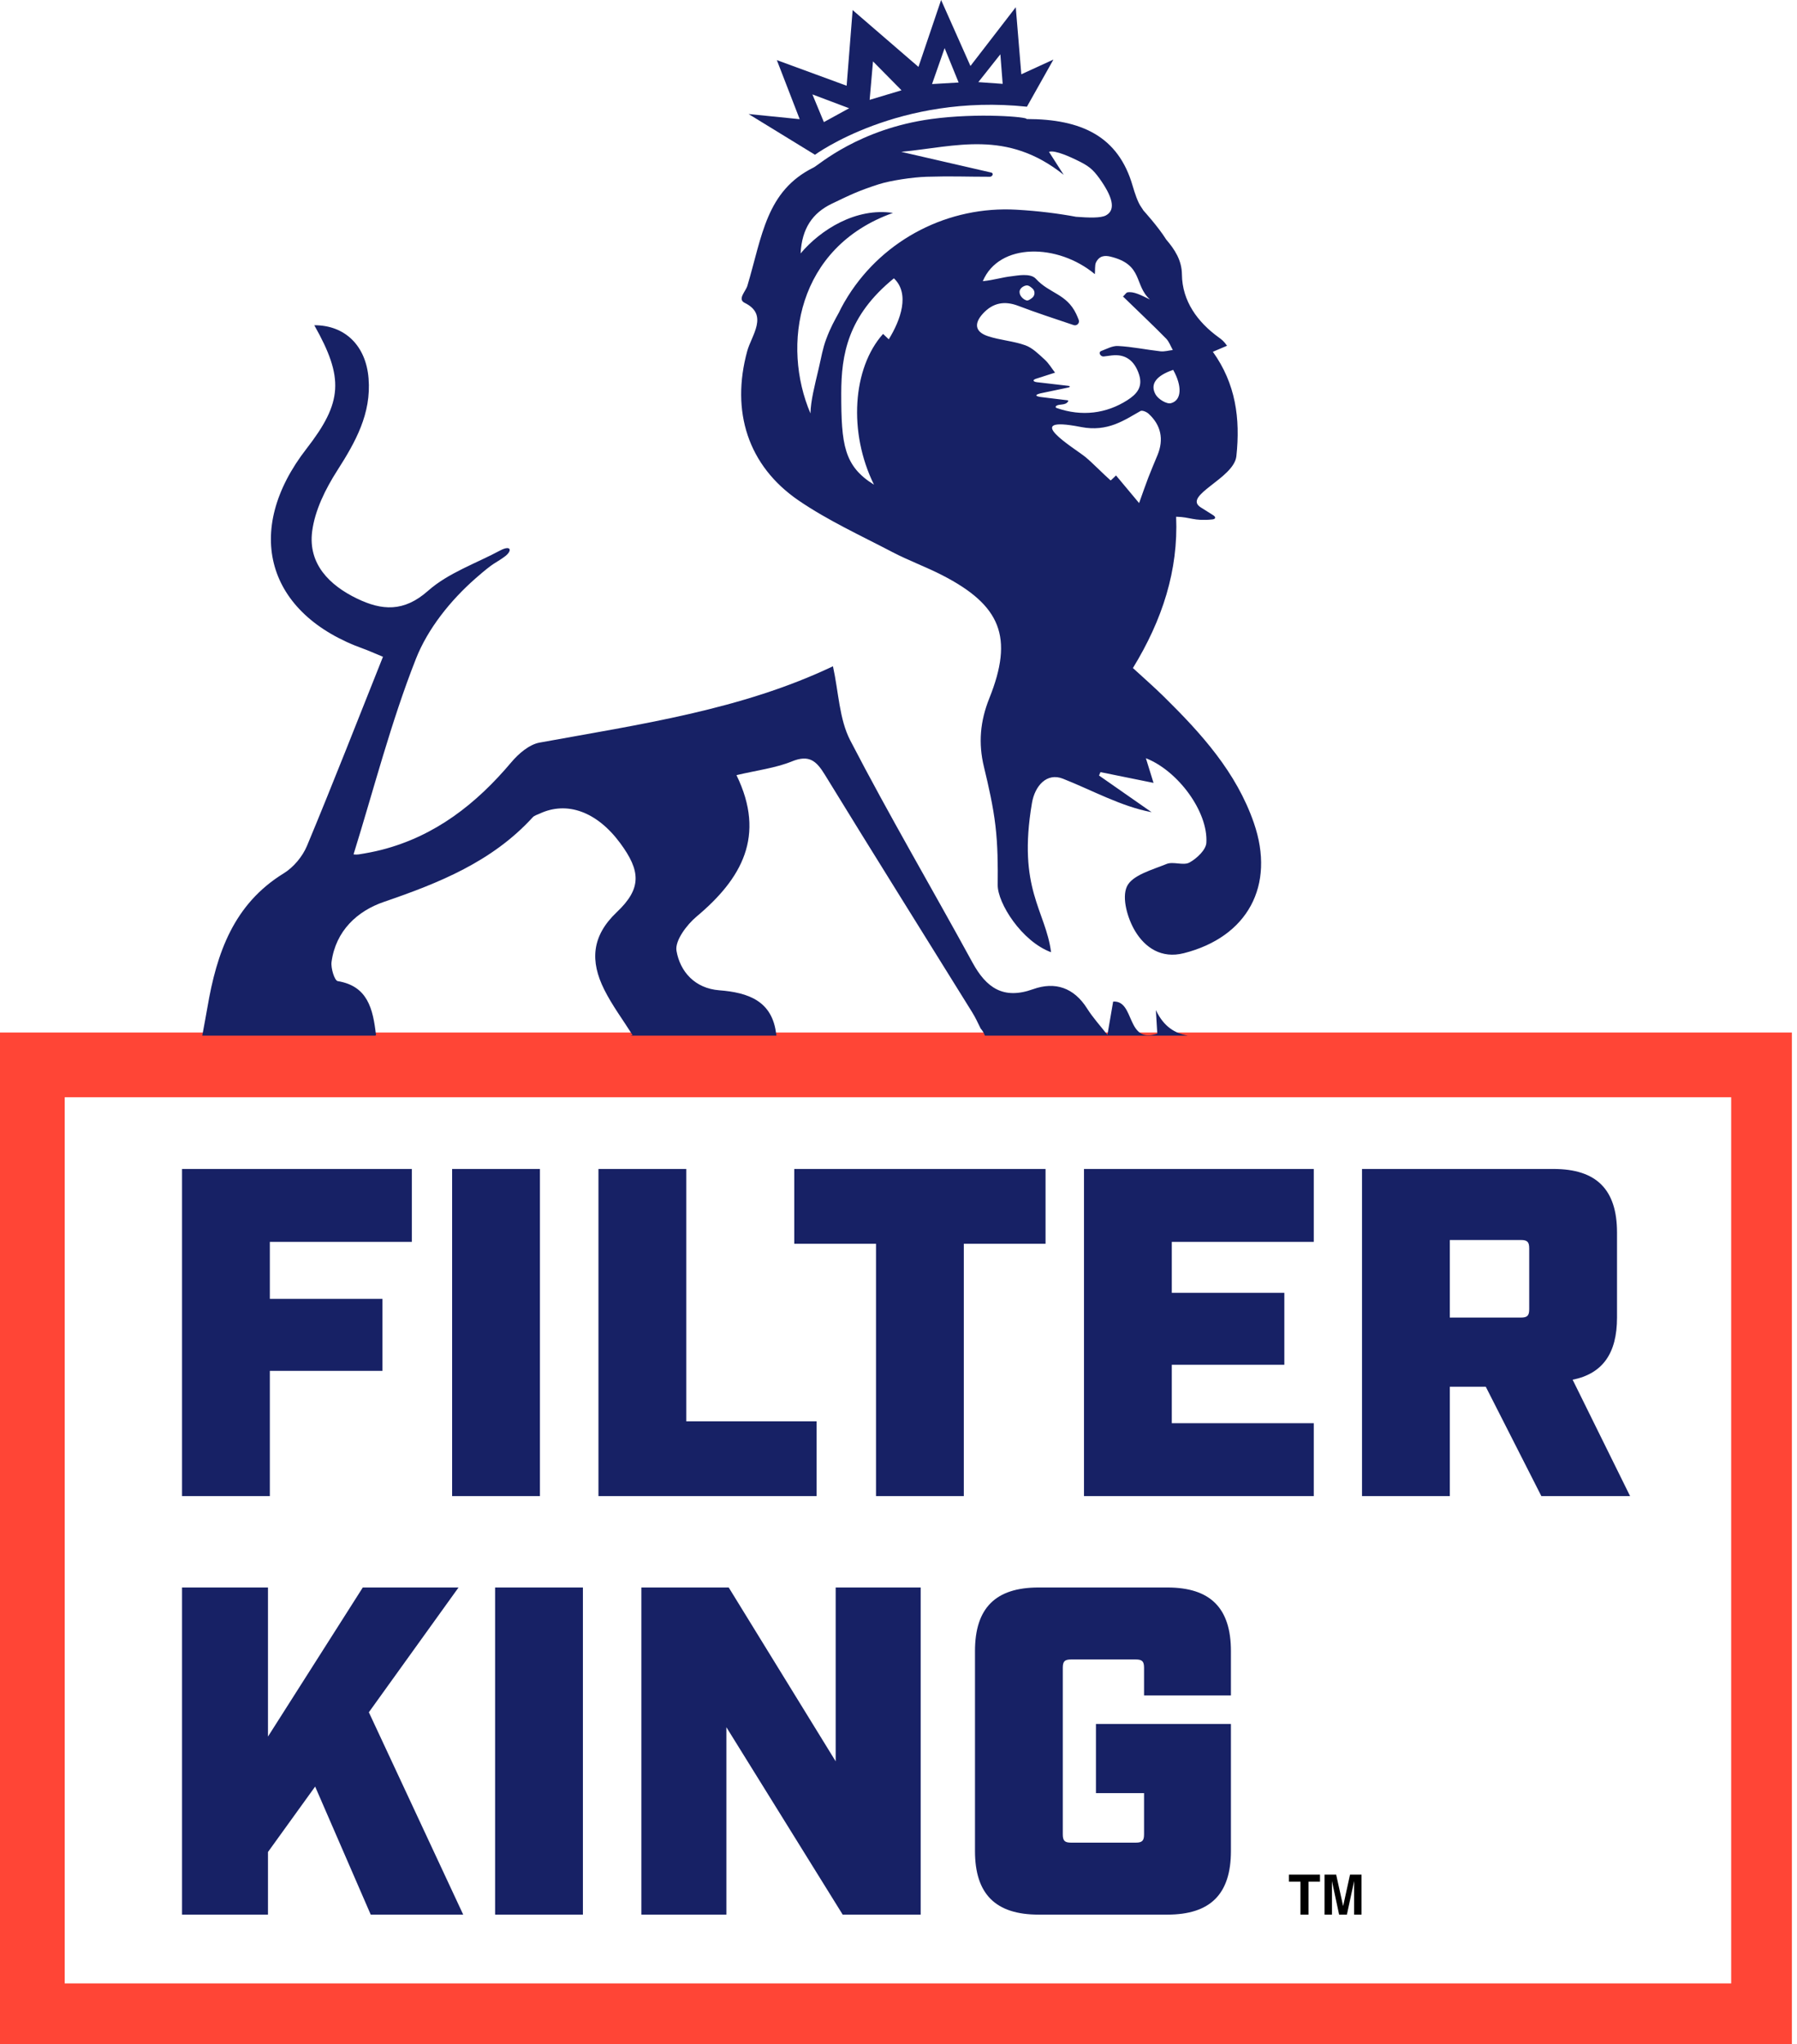 <svg width="255" height="290" viewBox="0 0 255 290" fill="none" xmlns="http://www.w3.org/2000/svg">
<path fill-rule="evenodd" clip-rule="evenodd" d="M187.309 265.954V266.959H185.683V271.63H184.54V266.959H182.907V265.954H187.309ZM191.574 265.954H193.207V271.63H192.149V267.791C192.149 267.68 192.15 267.525 192.153 267.326C192.155 267.128 192.157 266.974 192.157 266.866L191.128 271.63H190.026L189.005 266.866C189.005 266.974 189.006 267.128 189.008 267.326C189.011 267.525 189.012 267.68 189.012 267.791V271.63H187.954V265.954H189.606L190.594 270.417L191.574 265.954Z" fill="black"/>
<path fill-rule="evenodd" clip-rule="evenodd" d="M25.832 212.253H38.292V194.485H54.264V184.275H38.292V176.187H58.439V165.844H25.832V212.253ZM64.158 212.253H76.618V165.844H64.158V212.253ZM84.922 212.253V165.844H97.382V201.645H115.872V212.253H84.922ZM124.309 212.253V176.452H112.711V165.844H148.367V176.452H136.769V212.253H124.309ZM153.821 212.253H186.429V201.91H166.281V193.623H182.253V183.413H166.281V176.187H186.429V165.844H153.821V212.253ZM223.163 195.745L231.315 212.253H218.723L210.836 196.739H205.733V212.253H193.274V165.844H220.446C226.543 165.844 229.46 168.761 229.46 174.861V186.927C229.46 192.032 227.405 194.883 223.163 195.745ZM205.733 186.927H215.807C216.735 186.927 217 186.662 217 185.734V177.115C217 176.187 216.735 175.921 215.807 175.921H205.733V186.927ZM65.73 271.63L52.342 242.923L65.067 225.221H51.481L38.027 246.37V225.221H25.832V271.63H38.027V262.746L44.721 253.464L52.607 271.63H65.73ZM70.257 271.63H82.717V225.221H70.257V271.63ZM91.014 271.63H103.077V245.044L119.579 271.63H130.647V225.221H118.585V249.884L103.408 225.221H91.014V271.63ZM147.367 271.63H165.659C171.756 271.63 174.672 268.713 174.672 262.613V244.58H155.519V254.392H162.345V260.227C162.345 261.155 162.08 261.42 161.152 261.42H152.006C151.078 261.42 150.813 261.155 150.813 260.227V236.624C150.813 235.696 151.078 235.431 152.006 235.431H161.152C162.08 235.431 162.345 235.696 162.345 236.624V240.536H174.672V234.238C174.672 228.138 171.756 225.221 165.659 225.221H147.367C141.27 225.221 138.354 228.138 138.354 234.238V262.613C138.354 268.713 141.27 271.63 147.367 271.63Z" fill="#172165"/>
<path fill-rule="evenodd" clip-rule="evenodd" d="M254.271 146.486H0V290H254.271V146.486ZM245.661 155.671H9.183V281.389H245.661V155.671Z" fill="#FF4536"/>
<path fill-rule="evenodd" clip-rule="evenodd" d="M124.673 26.15C126.313 25.621 129.448 25.141 131.489 25.078C135.075 24.968 136.962 25.076 140.457 25.078C140.634 25.079 140.794 24.966 140.854 24.799C140.901 24.665 140.821 24.518 140.682 24.486L127.887 21.543C135.666 20.793 142.849 18.342 150.94 24.799L148.854 21.543C149.725 21.228 152.166 22.417 152.693 22.668C154.467 23.515 155.033 23.96 156.027 25.328C157.791 27.809 158.443 29.738 156.939 30.557C156.214 30.953 154.528 30.896 152.693 30.757C150.22 30.297 147.401 29.931 144.228 29.751C134.649 29.206 125.473 33.868 120.343 42.003C119.477 43.377 119.073 44.291 119.073 44.291C118.431 45.453 117.855 46.467 117.26 48.057C116.721 49.496 116.562 50.635 116.183 52.242C115.566 54.862 115.054 56.839 115.007 58.649C110.908 49.062 113.016 35.081 126.714 30.208C121.481 29.424 116.461 32.572 113.607 35.954C113.792 32.411 115.299 30.219 118.029 28.905C120.651 27.644 121.805 27.076 124.673 26.15ZM144.678 41.391C144.702 40.807 145.421 40.47 145.763 40.493C145.821 40.497 145.879 40.51 145.937 40.532C145.957 40.539 145.978 40.553 145.999 40.562C146.037 40.58 146.074 40.596 146.113 40.62C146.139 40.635 146.165 40.657 146.191 40.675C146.226 40.699 146.261 40.721 146.297 40.75C146.328 40.774 146.362 40.804 146.394 40.831C146.426 40.858 146.456 40.881 146.488 40.91C146.489 40.91 146.489 40.911 146.489 40.911C146.918 41.27 146.898 41.937 146.449 42.27L146.439 42.278L146.439 42.278C146.421 42.292 146.404 42.304 146.386 42.317C146.367 42.331 146.348 42.346 146.329 42.36C146.309 42.375 146.289 42.388 146.269 42.402C146.253 42.413 146.237 42.425 146.221 42.436C146.202 42.449 146.183 42.46 146.165 42.472C146.149 42.482 146.133 42.493 146.118 42.502C146.101 42.512 146.084 42.521 146.067 42.53C146.052 42.538 146.036 42.548 146.021 42.556C146.004 42.564 145.989 42.57 145.973 42.577C145.958 42.584 145.944 42.591 145.929 42.597C145.912 42.603 145.896 42.607 145.88 42.611C145.867 42.615 145.855 42.62 145.843 42.622C145.825 42.626 145.807 42.627 145.79 42.629C145.78 42.629 145.77 42.632 145.761 42.632C145.734 42.632 145.708 42.63 145.683 42.624C145.28 42.529 144.653 42.014 144.678 41.391ZM158.64 49.086C157.854 49.046 157.044 49.504 156.242 49.806C156.098 49.861 156.015 50.014 156.056 50.163C156.13 50.435 156.385 50.605 156.656 50.568C157.031 50.517 157.407 50.467 157.783 50.423C159.684 50.205 160.985 51.135 161.631 53.119C162.217 54.918 161.302 55.928 159.961 56.783C157.012 58.663 153.529 59.152 149.902 57.87C149.787 57.829 149.767 57.675 149.864 57.602C150.337 57.241 151.162 57.584 151.564 56.953C151.614 56.875 151.58 56.801 151.488 56.79C150.544 56.675 149.683 56.569 148.847 56.468C148.709 56.45 148.571 56.434 148.434 56.417C148.167 56.384 147.901 56.352 147.636 56.319C146.926 56.2 146.814 56.025 147.616 55.813C148.919 55.539 150.221 55.266 151.523 54.992C151.881 54.927 151.945 54.763 151.512 54.731L148.376 54.365C147.951 54.315 147.526 54.266 147.1 54.216C146.511 54.115 146.56 53.888 147.006 53.738C147.313 53.639 147.619 53.541 147.92 53.444C148.562 53.238 149.179 53.04 149.714 52.868C149.253 52.274 148.829 51.547 148.243 51.014C147.397 50.246 146.52 49.355 145.499 48.988C143.783 48.372 141.899 48.267 140.167 47.686C138.371 47.083 138.174 45.906 139.494 44.477C140.909 42.944 142.557 42.647 144.514 43.398C146.994 44.348 149.521 45.163 152.358 46.123C152.816 46.278 153.248 45.825 153.071 45.374C152.94 45.042 152.831 44.776 152.707 44.519C151.326 41.65 148.92 41.662 146.992 39.551C146.211 38.697 144.305 39.11 143.537 39.195C142.178 39.346 141.092 39.724 139.462 39.894C141.773 34.395 150.115 34.52 155.364 38.895C155.416 38.467 155.333 37.626 155.523 37.237C155.992 36.272 156.776 36.213 157.583 36.409C162.271 37.548 160.892 40.422 163.181 42.491C161.887 41.86 160.841 41.302 159.961 41.485C159.796 41.519 159.489 42.002 159.348 42.056C160.977 43.65 163.983 46.493 165.488 48.05C165.902 48.479 166.117 49.115 166.424 49.656C165.838 49.724 165.241 49.905 164.669 49.841C162.656 49.616 160.657 49.188 158.64 49.086ZM163.978 55.961C163.157 54.485 164.075 53.297 166.477 52.473C167.77 54.777 167.688 56.799 166.166 57.201C165.553 57.364 164.348 56.627 163.978 55.961ZM162.957 67.734C162.55 68.788 162.186 69.86 161.642 71.372C160.388 69.871 159.412 68.704 158.367 67.454C158.083 67.714 157.631 68.189 157.592 68.155C156.531 67.225 154.986 65.617 153.977 64.801C152.508 63.614 144.561 58.844 153.394 60.58C157.176 61.324 159.554 59.6 161.837 58.313C162.087 58.172 162.695 58.433 162.981 58.692C164.755 60.304 165.172 62.335 164.257 64.557C163.822 65.615 163.369 66.666 162.957 67.734ZM119.375 55.83C119.375 50.301 120.299 44.813 126.848 39.486C129.148 41.667 127.811 45.388 126.119 48.14C125.843 47.88 125.575 47.627 125.308 47.374C120.975 52.218 120.354 61.342 124.02 68.761C119.752 66.129 119.375 63.045 119.375 55.83ZM165.148 98.825C163.756 97.454 162.279 96.17 160.764 94.776C164.961 87.923 167.22 80.895 166.897 73.309C168.958 73.351 169.409 73.958 171.986 73.697C172.477 73.669 172.623 73.381 172.13 73.078C171.551 72.714 170.972 72.348 170.392 71.984C167.742 70.322 175.103 67.886 175.445 64.724C176.024 59.373 175.344 54.418 172.108 49.91C172.909 49.569 173.532 49.303 174.119 49.052C173.691 48.421 173.322 48.144 172.948 47.873C169.931 45.697 167.757 42.703 167.72 38.948C167.701 36.911 166.691 35.391 165.488 33.982C164.341 32.149 162.266 29.874 162.266 29.874L161.937 29.369C161.475 28.751 161.027 27.404 160.72 26.346C158.694 19.354 153.494 16.887 145.672 16.887C145.928 16.595 138.775 15.979 132.149 16.887C121.878 18.295 116.183 23.404 115.478 23.751C108.711 27.081 108.162 33.496 106.054 40.547C105.813 41.353 104.608 42.445 105.677 42.969C109.109 44.654 106.645 47.572 106.033 49.808C103.702 58.333 106.101 66.081 113.364 71.031C117.514 73.859 122.15 75.981 126.619 78.32C128.911 79.518 131.363 80.406 133.665 81.586C142.036 85.876 143.862 90.398 140.39 99.06C139.08 102.326 138.813 105.439 139.623 108.795C140.289 111.555 140.927 114.344 141.257 117.158C141.583 119.933 141.608 122.756 141.578 125.556C141.55 128.122 144.986 133.564 149.15 135.093C148.384 129.151 144.36 126.137 146.438 113.924C146.852 111.489 148.54 109.572 150.831 110.475C155.009 112.122 159.048 114.402 163.414 115.228C160.488 113.187 158.221 111.605 155.955 110.024C156.069 109.757 156.046 109.809 156.16 109.542C158.536 110.024 160.916 110.507 163.689 111.07C163.284 109.765 162.964 108.731 162.605 107.571C167.178 109.361 171.451 115.176 171.187 119.569C171.127 120.577 169.823 121.802 168.787 122.368C167.926 122.841 166.492 122.183 165.535 122.574C163.497 123.409 160.663 124.158 159.913 125.767C159.156 127.393 160.006 130.331 161.091 132.12C162.485 134.421 164.794 136.044 167.989 135.232C177.022 132.937 181.003 125.664 177.933 116.765C175.439 109.534 170.455 104.052 165.148 98.825Z" fill="#172165"/>
<path fill-rule="evenodd" clip-rule="evenodd" d="M164.022 143.303C164.088 144.408 164.155 145.512 164.223 146.641C159.758 148.189 161.094 141.881 157.959 142.097C157.687 143.678 157.416 145.248 157.145 146.819C156.177 145.577 155.101 144.404 154.264 143.078C152.392 140.113 149.711 139.224 146.601 140.338C142.391 141.846 139.967 140.165 137.995 136.552C132.248 126.03 126.168 115.687 120.654 105.045C119.087 102.02 119.011 98.215 118.198 94.525C105.218 100.706 90.83 102.756 76.564 105.355C75.097 105.622 73.587 106.922 72.562 108.139C67.581 114.051 61.757 118.612 54.163 120.563C53.093 120.838 52.001 121.041 50.91 121.214C50.467 121.284 49.998 121.182 50.175 121.192C53.062 111.904 55.477 102.455 59.025 93.46C60.705 89.201 63.91 85.191 67.472 82.065C70.242 79.633 70.185 80.007 71.568 79C72.718 78.185 72.576 77.288 71.058 78.054C67.578 79.929 63.625 81.263 60.742 83.819C57.301 86.868 54.178 86.619 50.658 84.919C46.729 83.023 43.719 80.001 44.292 75.422C44.669 72.412 46.193 69.355 47.863 66.746C50.455 62.695 52.704 58.682 52.301 53.684C51.926 49.026 48.943 46.127 44.598 46.141C48.831 53.642 48.617 57.064 43.499 63.653C34.428 75.328 37.811 87.138 51.633 92.064C52.314 92.308 52.974 92.613 54.344 93.179C50.736 102.22 47.251 111.159 43.559 120.011C42.929 121.52 41.651 123.048 40.266 123.898C33.147 128.271 30.742 135.237 29.438 142.893C29.234 144.092 29.001 145.288 28.699 146.93H53.256C53.289 146.902 53.323 146.874 53.356 146.847H53.354C52.929 143.075 52.154 139.889 47.925 139.193C47.475 139.119 46.925 137.358 47.047 136.466C47.646 132.055 50.702 129.247 54.458 127.959C62.306 125.268 69.834 122.254 75.598 115.949C75.831 115.694 76.237 115.591 76.571 115.435C80.464 113.604 84.715 115.159 88.007 119.614C90.92 123.557 91.085 126.039 87.528 129.405C83.921 132.819 83.737 136.385 85.744 140.397C86.861 142.63 88.38 144.66 89.759 146.847L89.457 146.93H110.152C110.159 146.886 110.166 146.842 110.174 146.799H110.153C109.639 142.005 106.191 140.814 102.066 140.494C98.61 140.226 96.514 137.86 95.997 134.902C95.746 133.462 97.448 131.205 98.854 130.027C105.232 124.682 108.716 118.603 104.508 109.972C107.433 109.279 110.033 108.971 112.374 108.021C114.811 107.032 115.842 107.941 117.044 109.901C123.957 121.182 130.991 132.388 137.966 143.631C138.389 144.312 138.732 145.044 139.158 145.916C139.421 146.213 139.622 146.558 139.763 146.93H168.572C166.774 146.615 165.157 145.708 164.022 143.303Z" fill="#172165"/>
<path fill-rule="evenodd" clip-rule="evenodd" d="M115.647 21.955C115.647 21.955 127.526 13.223 145.723 15.14L149.484 8.451L144.928 10.539L144.14 1.026L137.71 9.361L133.546 0L130.332 9.49L120.991 1.43L120.142 12.164L110.237 8.528L113.478 16.908L106.225 16.178L115.647 21.955ZM115.283 13.394L120.496 15.358L116.911 17.323L115.283 13.394ZM141.954 7.703L142.283 11.896L138.83 11.65L141.954 7.703ZM127.928 12.809L123.882 8.712L123.404 14.167L127.928 12.809ZM134.045 6.826L136.032 11.705L132.259 11.926L134.045 6.826Z" fill="#172165"/>
</svg>
